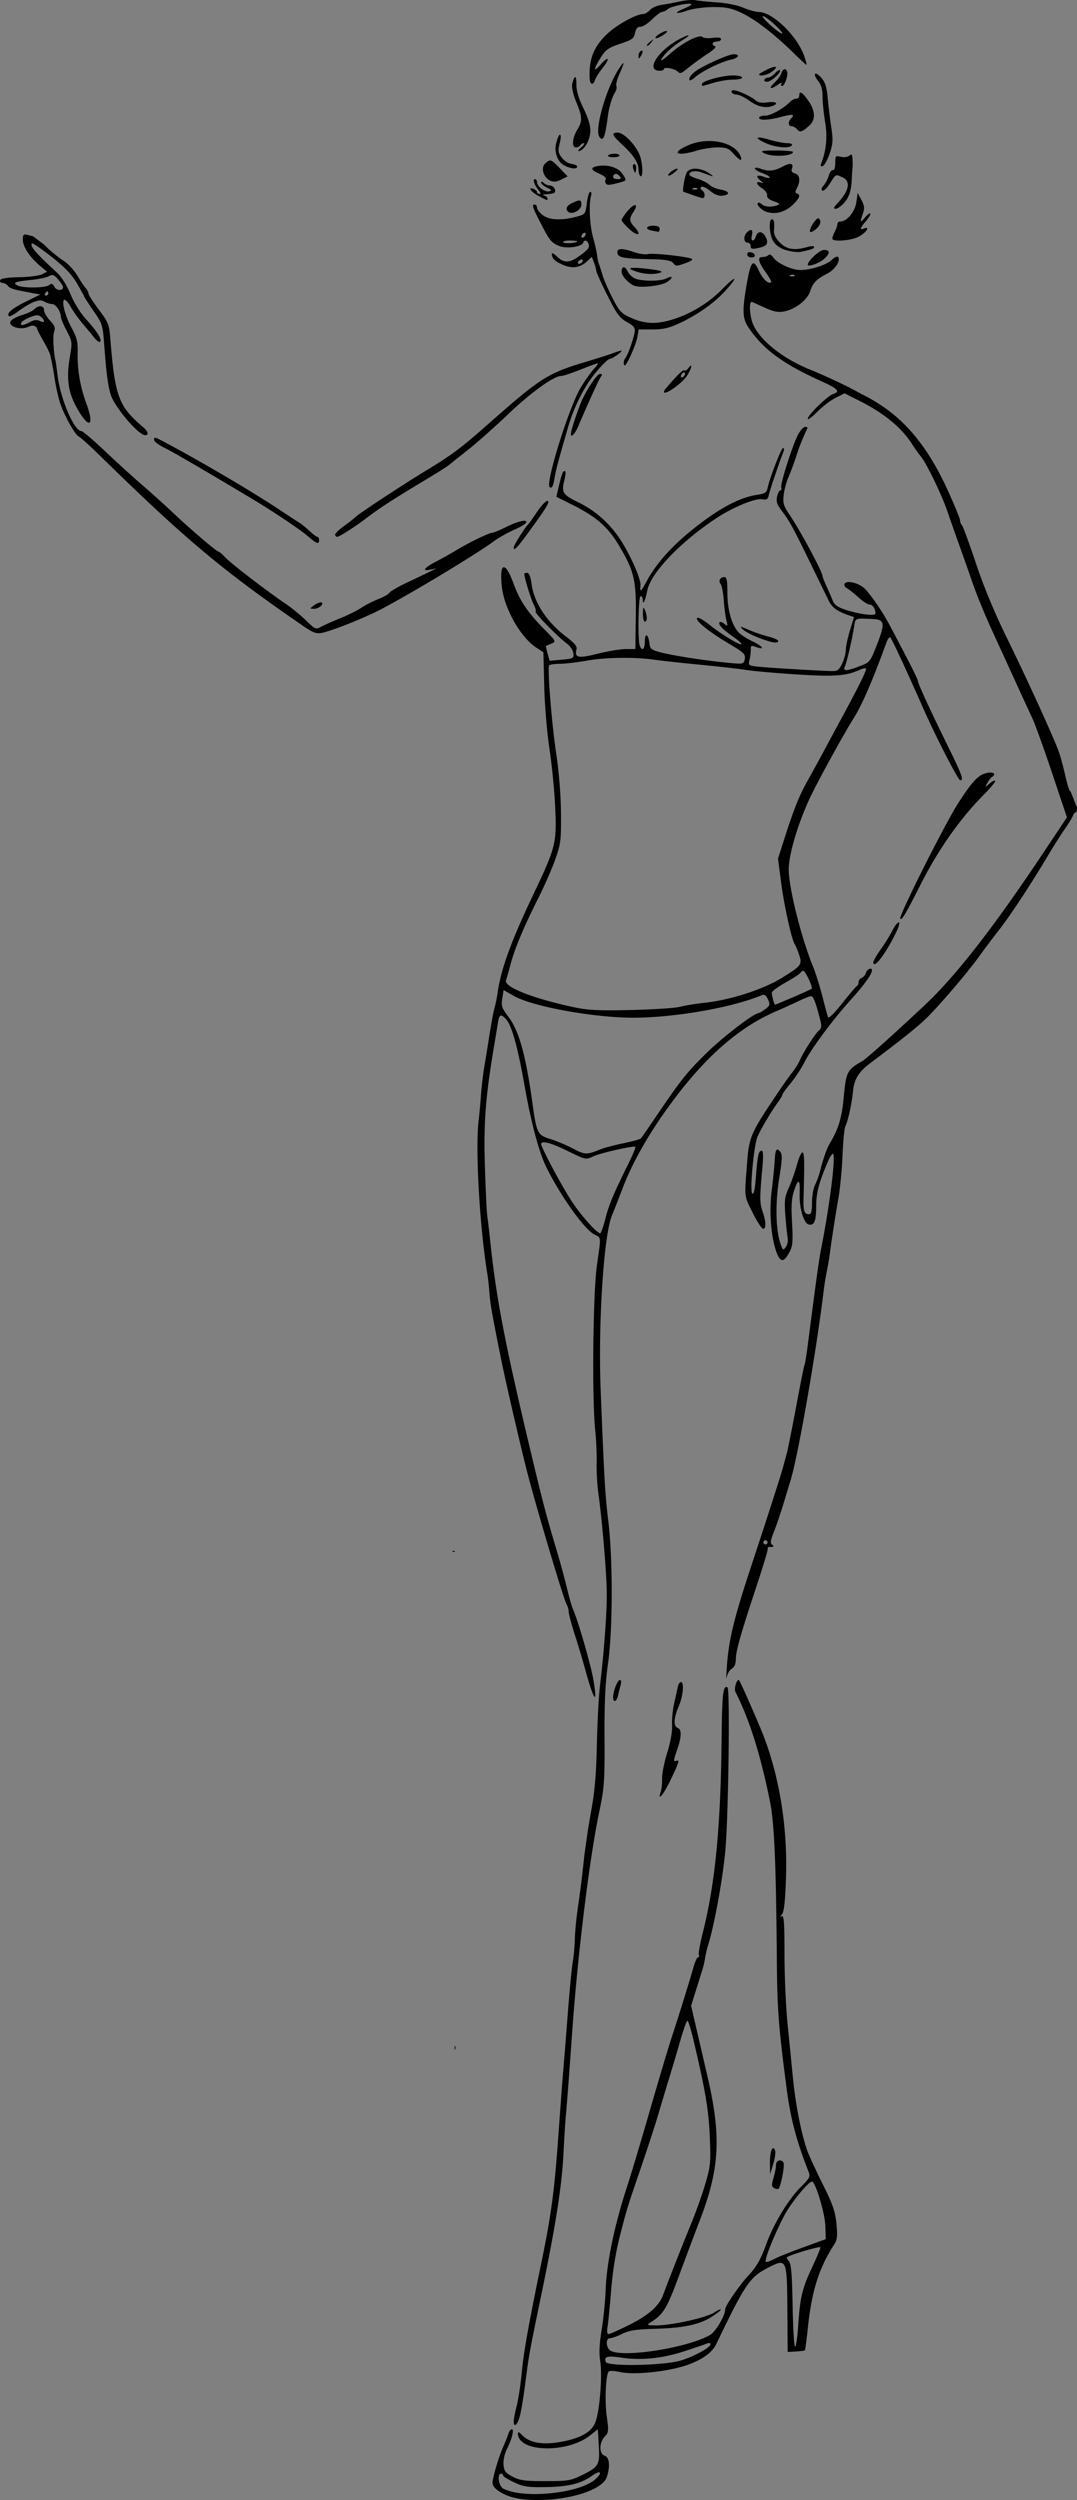 <svg xmlns="http://www.w3.org/2000/svg" width="543.012" height="1259.791" viewBox="0 0 509.073 1181.054"><rect x="0" y="0" width="509.073" height="1181.054" fill="#808080" stroke="none"/><path d="M327.447.001c-1.659-.02-4.073.24-6.135.695-2.75.608-6.66 1.337-8.686 1.62-2.026.282-4.458 1.37-5.404 2.416-.946 1.045-2.44 1.905-3.316 1.91-3.1.019-12.04 4.9-16.489 9-6.67 6.148-9.069 11.993-8.713 21.24.122 3.158 1.681 3.665 2.578.838.334-1.052 1.947-3.597 3.582-5.654 3.812-4.796 2.881-5.905-1.15-1.372-3.474 3.908-3.238 2.011.486-3.888 2.101-3.328 3.564-4.328 8.946-6.12 5.65-1.88 6.504-2.5 7.023-5.097.418-2.088 1.178-2.957 2.584-2.957 1.096 0 3.567-1.575 5.492-3.5 1.925-1.925 4.041-3.5 4.703-3.5.663 0 1.915-.62 2.784-1.377 1.563-1.365 11.08-3.252 11.08-2.197 0 .301-1.645 1.234-3.655 2.074-5.056 2.113-3.761 2.76 1.694.848 2.453-.86 7.84-1.599 11.972-1.639 6.141-.06 8.591.42 13.415 2.629 6.413 2.936 15.784 10.12 24.802 19.014 3.151 3.107 5.91 5.648 6.133 5.648.222 0-.227-1.83-.998-4.066-3.276-9.508-14.97-20.868-21.531-20.915-1.467-.01-4.773-.921-7.348-2.025-2.702-1.158-7.919-2.215-12.334-2.496-4.208-.268-8.775-.724-10.15-1.014-.344-.072-.813-.108-1.365-.115zm33.181 7.631c.694 0 3.152 1.766 5.465 3.924 5.845 5.452 4.34 5.856-1.754.47-2.735-2.417-4.405-4.394-3.71-4.394zm-45.78 7.03c-1.37.08-5.036 2.27-5.036 3.197 0 .488 1.336.097 2.969-.868 1.633-.964 2.756-1.965 2.498-2.224-.085-.085-.234-.117-.43-.106zm10.446 2.042c-.431.008-1.72.515-3.783 1.582-10 5.172-16.366 14.607-10.2 15.117 1.376.114 2.5-.246 2.5-.8 0-1.124 4.925-.24 6.45 1.158 1.352 1.24 1.413 1.216 5.947-2.404 2.257-1.802 6.122-4.58 8.59-6.172 2.468-1.593 3.93-3.08 3.25-3.307-1.971-.657-1.43-2.246.764-2.246 1.1 0 2-.508 2-1.13 0-.74-1.358-.95-3.908-.608-2.15.288-4.32.112-4.823-.39-1.474-1.475-9.537 2.665-15.322 7.866-2.9 2.608-4.793 3.846-4.203 2.752 1.446-2.685 5.388-6.284 9.97-9.101 2.46-1.512 3.323-2.327 2.768-2.317zm-16.482 1.928c-.052-.052-.457.251-1.25.873-.963.755-1.75 1.542-1.75 1.75 0 .823.82.293 2.127-1.373.622-.793.924-1.198.873-1.25zm-5.29 5.285c-.158-.045-.394.02-.71.215-.55.34-.995 1.379-.985 2.309.014 1.457.15 1.484.985.191.949-1.469 1.185-2.58.71-2.715zm43.266 1.715c-2.46 0-13.892 5.092-17.998 8.016-1.638 1.166-2.978 2.806-2.978 3.642 0 1.14.745.893 2.978-.986 3.512-2.955 12.173-7.156 16.772-8.137 3.576-.762 4.433-2.535 1.226-2.535zm-52.203 4.191c-.24.101-.843.876-1.808 2.309-6.003 8.911-11.81 28.706-9.512 32.424 1.287 2.083 2.298 1.032 3.05-3.174.42-2.338.83-4.925.91-5.75.387-3.928 2.03-9.717 3.323-11.705.787-1.213 1.148-2.67.797-3.238-.35-.568.286-3.121 1.414-5.672 1.617-3.655 2.226-5.361 1.826-5.194zm71.639 1.758c-.636.02-1.801.388-3.412 1.166-2.2 1.063-4 2.146-4 2.408 0 1.067 3.7.375 5.777-1.08 2.282-1.598 2.695-2.528 1.635-2.494zm4.639 1.1c-.567.053-1.165.735-1.561 1.982-.355 1.117-1.844 3.142-3.309 4.5-3.018 2.8-1.85 3.328 1.762.797 1.314-.92 2.06-1.145 1.662-.5-.398.645-.292 1.172.237 1.172 1.193 0 3.006-5.052 2.421-6.75-.244-.71-.593-1.098-.972-1.186a.749.749 0 00-.24-.015zm-2.36.388c-.402-.044-1.312.592-2.185 1.557-.999 1.103-2.395 2.006-3.102 2.006-.707 0-1.564.45-1.904 1-.34.55.229 1 1.265 1 1.931 0 6.984-4.583 6.065-5.502a.222.222 0 00-.139-.06zm17.006 1.737c-.63.115-.399 1.391 1.188 3.408 1.491 1.896 2.115 4.116 2.115 7.535 0 2.666.542 8.009 1.205 11.873 1.169 6.815.556 13.484-1.78 19.397-.544 1.378-.365 1.764.665 1.433.775-.249 2.236-2.898 3.246-5.886 1.58-4.678 1.688-6.409.773-12.434-.585-3.85-1.336-10.055-1.67-13.791-.455-5.086-1.194-7.472-2.94-9.5-1.3-1.511-2.312-2.125-2.802-2.035zm-39.016.826c-5.056 0-14.681 2.648-14.681 4.039 0 1.183-.454 1.23 5.408-.549 2.7-.819 6.862-1.49 9.25-1.49s4.342-.45 4.342-1-1.943-1-4.319-1zm-74.623.799c-.37-.039-.876 1.023-1.382 3.201-.358 1.536.363 4.815 1.867 8.5 2.968 7.274 3.028 9.052.453 13.275-2.353 3.859-2.647 8.225-.555 8.225.793 0 1.719-.45 2.059-1 .34-.55 1.091-1 1.67-1 .578 0-.012.93-1.31 2.064-1.3 1.136-1.712 1.895-.92 1.688 2.545-.667 5.145-5.238 5.292-9.3.097-2.68-.953-6.207-3.262-10.952-2.336-4.803-3.385-8.349-3.341-11.297.033-2.227-.2-3.366-.57-3.404zm74.973 6.201c-2.13 0-.935 2.002 1.219 2.041 1.237.022 4.05 1.354 6.25 2.959 3.871 2.824 7.64 3.65 10.918 2.393 3.05-1.17 1.542-2.197-2.442-1.663-2.874.386-4.524.085-5.785-1.056-1.842-1.668-8.377-4.674-10.16-4.674zm31.543 1.103c-.388.008-.574.476-.574 1.397 0 .825-.644 1.5-1.43 1.5-.786 0-2.077.65-2.871 1.443-3.313 3.313-9.171 6.557-11.84 6.557-1.573 0-2.86.45-2.86 1 0 1.365 4.482 1.184 10.5-.424 5.342-1.427 6.583-1.257 4.684.64-1.606 1.607-1.495 3.784.194 3.784.757 0 1.933.671 2.613 1.49 1.336 1.61 2.292 1.31 5.76-1.812 3.049-2.745 2.868-6.983-.5-11.746-1.823-2.578-3.029-3.842-3.676-3.829zm-86.457 18.897c-3.105 0-2.623 1.279 2.133 5.664 5.293 4.88 7.75 8.57 7.75 11.635 0 1.302.337 2.711.75 3.13 1.288 1.31 1.422-4.074.213-8.566-1.338-4.966-7.643-11.863-10.846-11.863zm-27.25 1c-.746 0-2.107 4.2-2.107 6.5 0 3.425 1.604 6.636 3.955 7.91 3.165 1.717 6.285 2.042 6.285.656 0-.513-1.194-1.076-2.653-1.25-1.458-.174-3.544-1.52-4.638-2.992-1.713-2.304-1.847-3.243-.957-6.75.607-2.391.654-4.074.115-4.074zm94.139 1.355c-1.445.005-.53.962 3.093 2.606 4.694 2.13 11.38 2.69 12.4 1.039.358-.578-.595-1-2.259-1-1.583 0-5.254-.706-8.158-1.568-2.493-.74-4.21-1.08-5.076-1.077zm-23.9 1.64c-3.166.033-6.435.646-9.413 1.923-8.675 3.718-5.9 5.566 3.897 2.594 2.7-.82 7.1-1.494 9.775-1.5 4.139-.01 5.259.43 7.5 2.949 2.98 3.349 4.39 3.882 3.408 1.289-1.745-4.608-8.204-7.331-15.168-7.256zm31.935 4.48c-6.823 0-7.644.174-5.75 1.226 3.505 1.948 13.709 1.524 13.709-.57 0-.361-3.582-.656-7.96-.656zm-76.483 1.525c-1.342 0-2.673.376-2.957.834-.283.458.816.834 2.442.834 1.626 0 2.957-.376 2.957-.834 0-.458-1.099-.834-2.442-.834zm112 .424c-.225-.04-.532.14-.963.498-.8.664-2.521.885-4 .514-2.435-.612-2.595-.429-2.595 2.957 0 2.174-.452 3.508-1.137 3.357-.625-.138-1.5 1.036-1.943 2.607-.443 1.572-1.535 3.664-2.428 4.65-1.028 1.136-1.246 2.028-.594 2.43.566.35 2.177-1.18 3.578-3.4 2.888-4.574 2.578-4.425 5.977-2.877 3.973 1.81 3.13 6.306-2.264 12.09-1.974 2.116-2.196 2.75-.967 2.75.88 0 2.747-1.363 4.149-3.03 2.384-2.832 3.295-5.959 3.492-11.97.045-1.375.166-3.175.268-4 .1-.825.112-2.793.025-4.373-.08-1.466-.222-2.138-.598-2.203zM259.85 75.823c-.622.075-1.226.574-2.129 1.391-2.23 2.018-.856 6.691 2.393 8.14 1.588.71 3.027.561 5.197-.53l3.002-1.51-3.711-3.84c-2.626-2.72-3.716-3.774-4.752-3.65zm113.773 1.633c-.766-.06-1.98.335-3.591 1.2-4.102 2.198-6.833 2.454-10.655 1.001-1.494-.568-2.564-.595-2.564-.064 0 .5 1.575 1.48 3.5 2.176 1.925.696 3.5 1.613 3.5 2.039 0 .426-1.188.323-2.639-.229-3.349-1.273-4.298-.4-1.789 1.645 1.658 1.352 1.684 1.495.178 1.021-2.6-.817-2.118.916.783 2.817 1.393.913 2.406 2.378 2.25 3.256-.186 1.044.906 2.003 3.158 2.775 2.763.946 3.092 1.313 1.668 1.86-2.713 1.04-6.078.81-7.392-.505-.651-.65-1.471-.896-1.82-.546-.735.734 1.446 3.136 3.62 3.99 4.588 1.8 9.715.322 13.733-3.963 2.503-2.67 2.814-3.942 1.105-4.512-.858-.286-.858-.914 0-2.517 1.799-3.362 1.405-6.387-.912-6.993-1.291-.337-1.85-1.08-1.498-1.996.595-1.55.35-2.378-.635-2.455zm-73.687.102c-.198-.042-.419.037-.647.265-.288.288-.188 1.375.221 2.416.708 1.802.761 1.805 1.111.065.287-1.424-.093-2.622-.685-2.746zm-15.176.68c-.574.016-1.152.065-1.728.15-4.196.616-4.077 1.86.353 3.71 1.965.822 3.288 1.951 2.941 2.512-.347.562-.358 1.466-.023 2.008h.002c.62 1.004 1.856.923 6.758-.44 3.224-.895 3.223-.892 1.146-4.062-1.625-2.48-5.433-3.992-9.449-3.879zm43.703 1.462c-1.562.033-2.884.508-3.662 1.446-1.02 1.23-2.5 9.448-1.71 9.502.121.008 2.022.662 4.222 1.455 2.2.792 4.3 1.462 4.666 1.486 1.42.093 1.433-2.513.02-3.555-.981-.722-1.125-1.321-.423-1.756.587-.362 2.444.5 4.127 1.916 2.048 1.723 3.979 2.47 5.834 2.256 3.872-.444 3.279-2.203-.976-2.894-1.949-.317-4.286-1.317-5.192-2.223-.906-.906-3.426-2.18-5.601-2.832-2.176-.652-3.955-1.578-3.955-2.058 0-1.536 2.887-2.047 5.736-1.016 1.52.55 3.664 1.32 4.764 1.709 1.1.39.525-.238-1.276-1.397-2.158-1.388-4.565-2.08-6.574-2.039zm-8.527.006c-1.145.08-4.123 2.123-4.123 3.008 0 .556 1.08.203 2.402-.785 1.321-.988 2.258-1.945 2.084-2.127-.075-.078-.2-.107-.363-.096zm-28.916 2.477c.097-.005.198 0 .3.015.493.073 1.032.381 1.5.946 1.029 1.239.88 1.488-.886 1.488-1.167 0-2.121-.424-2.121-.941 0-.948.526-1.473 1.207-1.508zm-38.176 2.45c-1.21 0-.22 2.925 1.775 5.25.964 1.121 1.089 1.75.348 1.75-.635 0-1.154-.402-1.154-.893 0-.492-.675-1.153-1.5-1.47-3.113-1.194-1.343 1.397 2.25 3.294 4.466 2.357 4.25 2.3 4.25 1.142 0-.51-.788-1.133-1.75-1.384-.963-.252-.364-.509 1.332-.573 1.696-.064 3.353-.386 3.681-.715 1.064-1.063-.43-3.402-2.171-3.402-.932 0-2.233-.54-2.893-1.2-.727-.727-1.2-.79-1.2-.16 0 .572 1.238 1.638 2.75 2.37 2.297 1.11 2.45 1.4.927 1.748-2.048.469-5.676-2.351-5.676-4.412 0-.74-.436-1.346-.969-1.346zm75.885 4.122c.347.014.646.107.812.274.333.332-.258.568-1.312.525-1.165-.048-1.401-.286-.604-.605a2.743 2.743 0 011.104-.194zm-49.735 1.877c-.523 0-1.25 2.389-1.615 5.307-.66 5.278-.685 5.311-5.129 6.5-6.889 1.842-12.758 1.515-15.802-.88-1.45-1.14-2.635-2.714-2.635-3.5 0-.784-.45-1.427-1-1.427-1.553 0-1.25.994 2.595 8.5 4.408 8.601 5.12 9.483 8.97 11.092 3.327 1.391 10.604.395 11.25-1.54.518-1.554 1.883-1.278 2.573.522.66 1.718-.251 2.842-5.043 6.21-4.082 2.869-6.852 2.802-9.892-.239-1.35-1.35-2.446-1.912-2.438-1.25.028 2.179 1.5 3.606 5.41 5.24 4.432 1.852 8.03 1.293 11.294-1.754l2.218-2.072 1.032 2.711c.566 1.49 1.042 3.243 1.058 3.895.016.651 2.378 5.866 5.25 11.585 4.44 8.842 5.822 10.731 9.223 12.602 3.184 1.752 3.935 2.69 3.687 4.6-.39 3-3.237 11.079-4.353 12.35-.46.522-.834 1.534-.834 2.25 0 .714.216 1.298.482 1.298.969 0 5.263-9.601 5.926-13.25l.682-3.75h6.476c5.046 0 7.853-.64 12.705-2.898 8.895-4.139 16.822-9.792 22.229-15.852 5.987-6.71 4.49-6.848-2.04-.187-6.044 6.167-13.888 11.065-22.179 13.85-8.12 2.725-13.955 2.649-20.555-.27-4.826-2.135-5.666-3.008-8.906-9.25-1.968-3.791-4.117-8.693-4.775-10.893-.659-2.2-1.462-4.675-1.785-5.5-.324-.825-.698-2.625-.833-4-.134-1.375-1-5.2-1.923-8.5-1.6-5.716-2.075-16-.912-19.75.298-.962.113-1.75-.41-1.75zm126.4.5l-.63 4.414c-.643 4.506-4.428 9.086-7.508 9.086-.794 0-1.45.563-1.45 1.25-.002.688-.635 2.456-1.403 3.93-.77 1.473-1.142 2.936-.829 3.25 1.225 1.224 8.913.478 12.178-1.182 3.538-1.798 5.826-5.138 2.697-3.937-2.28.874-2.048-.032.905-3.541 1.397-1.661 2.31-3.254 2.025-3.537-.284-.284-1.412.561-2.508 1.876-2.292 2.754-2.48 2.398-.99-1.876.863-2.476.727-3.707-.709-6.399zm-131.362 3.611c-.618-.102-1.69.293-3.512 1.14-2.626 1.219-3.386 2.739-2.041 4.083 1.756 1.756 6.334-.679 6.334-3.369 0-1.15-.164-1.75-.781-1.854zm26.222 2.172c-.604-.104-1.933.764-3.539 2.68-1.596 1.904-2.902 3.869-2.902 4.365 0 .497 1.68 2.444 3.736 4.326 3.963 3.63 5.943 2.763 2.371-1.039-2.536-2.699-2.616-3.91-.472-7.181 1.29-1.97 1.41-3.046.806-3.15zm86.422 6.21c-1.022.114-3.863 4.377-3.863 5.958 0 1.023 1.332.558 3.17-1.105 1.997-1.808 2.376-3.89.873-4.819a.276.276 0 00-.18-.035zm-21.863.507c-1.507 0-1.2 6.712.453 9.908 1.451 2.807 4.83 4.697 9.547 5.34 1.375.188 2.95.247 3.5.131 5.358-1.13 6.5-1.54 6.5-2.328 0-.544-1.307-.536-3.244.02-6.054 1.736-9.686 1.153-12.909-2.069-2.05-2.05-2.942-3.868-2.818-5.75.275-4.175.065-5.252-1.03-5.252zm-56 3c-3.498 0-4.041 1.661-.75 2.295 1.237.238 2.587.493 3 .568.412.075.75-.538.75-1.363 0-1-1-1.5-3-1.5zm45.996 2.045c-.445.042-1.06.42-1.797 1.156-1.689 1.69-1.494 4.8.3 4.8.826 0 1.5.73 1.5 1.624 0 1.297.65 1.496 3.22.983 4.458-.892 5.358-2.044 3.974-5.08-1.38-3.029-3.813-3.302-4.693-.528-.924 2.91-2.654 2.457-1.912-.5.418-1.669.15-2.526-.592-2.455zm-78.361 1.293c.222.046.365.236.365.545 0 .55-.45 1.277-1 1.617-.55.34-1 .17-1-.38s.45-1.28 1-1.62c.137-.085.269-.137.388-.16a.624.624 0 01.247-.002zm-264.461.828c-1.032-.053-1.176.568-1.176 2.531 0 3.265 3.307 8.244 8.174 12.307l3.238 2.705-2.275 1.219c-1.252.67-6.147 1.299-10.875 1.396-5.857.121-8.73.575-9.014 1.426-.229.688.241 1.25 1.045 1.25.803 0 1.98.628 2.615 1.393 1.1 1.326 2.626 1.778 11.463 3.398l3.871.71-7.105 3.5c-6.455 3.178-9.024 5.446-7.688 6.782.273.273 1.971-.59 3.773-1.92 6.563-4.837 10.608-6.45 12.776-5.095 1.086.678 2.809 1.232 3.828 1.232 1.743 0 4.174 3.658 4.174 6.281 0 .653 1.218 3.517 2.709 6.364 2.662 5.084 2.689 5.31 1.453 12.664-1.718 10.222-.722 16.747 3.726 24.424 5.543 9.563 8.038 8.01 4.163-2.592-2.924-7.999-4.312-15.84-4.155-23.487.122-5.899-.283-7.644-2.9-12.476-3.226-5.956-4.992-13.178-3.223-13.178.567 0 1.863 1.534 2.88 3.406 1.016 1.873 3.496 5.36 5.513 7.75 2.017 2.39 4.566 5.47 5.664 6.844 1.098 1.375 2.297 2.201 2.664 1.836 1.024-1.02-1.32-4.81-6.5-10.506-2.812-3.092-5.825-7.915-7.494-12-1.71-4.183-4.189-8.12-6.397-10.162-10.391-9.609-12.967-12.636-11.773-13.83.27-.27 4.39 2.563 9.156 6.297 6.338 4.965 9.583 8.357 12.088 12.63 1.883 3.214 3.426 6.022 3.426 6.241 0 .22 1.962 3.233 4.361 6.697 4.134 5.968 4.398 6.769 5.022 15.297 1.204 16.456 2.2 22.967 4.054 26.5 3.65 6.956 12.63 16.908 15.313 16.97 1.895.045 1.497-1.76-.819-3.72-11.61-9.827-13.376-14.486-15.517-40.95-.634-7.835-.88-8.485-5.54-14.673-2.68-3.561-4.874-6.992-4.874-7.623 0-.63-.563-1.734-1.25-2.453-.688-.72-2.466-3.369-3.95-5.885-1.483-2.516-4.408-5.685-6.5-7.043-2.09-1.358-5.488-4.055-7.55-5.994a26.64 26.64 0 01-1.61-1.635l-5.197-3.898-.1-.096-2.314-.58c-.568-.143-1.01-.236-1.353-.254zm257.267 2.834c1.958 0 3.559.174 3.559.387 0 .821-6.117 1.235-6.604.447-.283-.458 1.088-.834 3.045-.834zm24.565 4.068c-1.334-.016-2.006.425-2.006 1.325 0 2.673 2.31 3.164 16.21 3.437 6.216.122 9.08.59 10 1.633 1.591 1.803 1.452 1.799 6.165.158 2.13-.742 3.456-1.607 2.947-1.922-1.705-1.053-18.369-2.903-20.756-2.304-1.296.325-4.26-.082-6.588-.903-2.645-.933-4.639-1.407-5.972-1.424zm95.638.385c-2.06.04-7.644 5.127-7.644 6.961 0 1.23 5.543-.715 7.75-2.719 2.904-2.637 2.862-4.3-.106-4.242zm-35.285 1.041c-.352.03-.645.158-.8.41-.278.45-.218 1.106.134 1.457.953.953 3.307.773 3.307-.253 0-.92-1.585-1.705-2.64-1.614zm9.621 1.139c-.164-.018-.302.02-.404.123-.41.409-1.156.8-1.66.87-.504.068-1.366.18-1.916.25-1.797.224-1.058 2.746 2.072 7.067 1.69 2.334 2.881 4.438 2.645 4.674-1.211 1.211-4.005-1.357-5.827-5.355-2.778-6.098-3.907-4.645-5.976 7.69-1.946 11.595-1.725 15.057 1.234 19.38 7.105 10.38 16.195 16.988 35.102 25.518 6.993 3.155 8.175 4.564 4.746 5.652-2.591.822-11.996 9.972-11.996 11.67 0 .716 1.979-.716 4.398-3.182 2.42-2.465 6.335-5.455 8.701-6.646l4.301-2.166 6.676 3.361c12.196 6.142 20.338 12.862 25.5 21.047 1.01 1.603 2.817 4.125 4.016 5.606 2.683 3.314 9.8 18.079 12.377 25.681 1.049 3.096 3.525 10.127 5.501 15.627 1.977 5.5 4.983 14.035 6.68 18.965 1.698 4.93 5.779 14.83 9.07 22 3.292 7.17 8.35 18.21 11.239 24.535 2.889 6.325 6.314 13.75 7.613 16.5 1.299 2.75 5.527 14.45 9.395 26l7.033 21-11.67 17.5c-23.133 34.692-41.063 57.673-55.627 71.295-15.679 14.665-27.636 25.365-29.527 26.424-6.968 3.9-7.581 5.08-8.649 16.664-.945 10.249-2.439 15.169-6.869 22.617-1.174 1.973-3.103 7.55-4.275 12.356-.518 2.12-1.603 5.136-2.413 6.7-.809 1.566-1.47 5.343-1.47 8.395 0 4.166-.36 5.55-1.442 5.55-2.178 0-2.72-1.539-2.564-7.274.49-18.064.41-21.737-.469-21.97-.536-.14-1.71 2.443-2.607 5.743-.898 3.3-2.644 8.25-3.88 11-1.949 4.342-2.164 6.053-1.638 13 .333 4.4.824 9.16 1.09 10.576.266 1.417-.116 3.397-.852 4.403-1.238 1.694-1.424 1.58-2.539-1.575-2.255-6.381-2.506-19.05-.611-30.832 1.448-8.999 1.541-11.332.502-12.584-1.766-2.128-2.336-1.196-2.627 4.29-.138 2.597-.79 9.033-1.447 14.302-1.291 10.334-.157 23.014 2.66 29.758 1.669 3.994 3.288 3.742 5.746-.896 1.559-2.942 1.74-4.973 1.244-13.997-.454-8.274-.23-11.581 1.04-15.304 1.981-5.818 2.82-5.285 2.558 1.625-.253 6.67 1.956 14.118 4.324 14.584 2.633.518 3.478-1.625 3.496-8.85.015-6.168 1.395-11.323 5.682-21.223.886-2.047 1.912-3.538 2.277-3.312 1.365.843-1.47 23.679-5.467 44.035-1.212 6.175-2.193 13.192-6.558 46.934-.565 4.363-1.206 8.221-1.424 8.574-.218.353-1.986 9.157-3.93 19.566-1.943 10.41-3.964 20.501-4.492 22.426-.528 1.925-1.383 5.075-1.9 7-.902 3.356-7.486 23.784-14.827 46-8.559 25.904-10.78 35.226-11.675 49h-.002c-.233 3.575-.222 5.25.021 3.719.243-1.53 1.311-3.328 2.375-3.992 1.306-.816 1.936-2.33 1.936-4.66 0-3.717 2.389-12.082 10.1-35.358 2.694-8.135 4.9-15.447 4.9-16.25 0-.802.337-1.405.75-1.34 1.863.294 2.634-.222 1.45-.972-1.034-.657-.863-1.924.84-6.235 1.177-2.976 3.227-9.012 4.557-13.412 1.33-4.4 2.83-9.35 3.336-11 3.52-11.487 12.274-61.647 15.532-89 .327-2.75 1.013-7.025 1.525-9.5.512-2.475 1.134-6.075 1.383-8 .84-6.51 2.625-18.05 4.115-26.596.816-4.676 1.692-13.87 1.95-20.431.256-6.56.879-12.725 1.382-13.7 1.214-2.35 3.014-10.637 3.57-16.435.542-5.644 2.682-9.11 8.162-13.229 16.84-12.653 23.613-18.148 28.079-22.783 7.279-7.555 18.385-20.695 23.503-27.808a429.235 429.235 0 019.02-11.99c5.404-6.876 15.172-21.656 22.82-34.528 2.942-4.95 6.78-11.025 8.53-13.5 1.749-2.475 3.461-5.287 3.806-6.25.345-.962 1.086-1.75 1.647-1.75.11 0 .21-.82.304-2.142l-3.195-7.987c-.014.172-.028.512-.043.496-.445-.476-1.513-4.017-2.373-7.867-.86-3.85-2.203-8.8-2.986-11-2.36-6.63-15.245-34.85-24.655-54-5.73-11.663-10.843-23.985-14.521-35-3.122-9.35-6.086-17.427-6.584-17.95-.498-.522-.904-1.557-.904-2.3 0-.743-2.482-6.841-5.514-13.55-10.215-22.606-21.984-36.22-38.986-45.104-2.75-1.437-5.675-2.986-6.5-3.442-3.401-1.876-14.805-7.158-19-8.798-14.22-5.562-25.987-15.203-28.377-23.252-1.207-4.065-1.277-9.104-.127-9.104.144 0 2.817 1.17 5.941 2.6 4.39 2.01 6.509 2.445 9.328 1.916 5.292-.993 10.987-5.381 12.348-9.516 1.326-4.027 2.997-5.761 8.045-8.344 3.635-1.86 6.39-5.958 5.248-7.806-.36-.582-1.638-.042-3.055 1.289-2.573 2.417-9.823 4.758-14.851 4.795-3.903.029-10.835-3.145-12.707-5.819-.608-.867-1.322-1.428-1.813-1.482zm-88.863 2.367c.55 0 .723.45.383 1-.34.55-1.07 1-1.62 1s-.72-.45-.38-1c.34-.55 1.067-1 1.617-1zm19.842 3.64c-.557.066-.96.824-.96 2.245 0 1.81 3.322 5.388 6 6.463 2.89 1.159 12.737.056 15.466-1.733 3.052-2 2.799-3.361-.315-1.695-2.52 1.349-11.16 1.407-14.598.1-1.417-.54-3.087-2.098-3.71-3.467-.615-1.35-1.327-1.978-1.883-1.912zm4.455.262c-2.186.083-1.67.727 1.836 1.852 3.892 1.248 8.525 1.39 11.203.342 1.328-.52-.672-1.07-6.25-1.719-3.193-.372-5.478-.524-6.79-.475zm75.502 3.221c.347.014.646.107.812.274.333.332-.258.568-1.312.525-1.165-.048-1.401-.286-.604-.605a2.743 2.743 0 011.104-.194zm-349.979.207c.8.041 1.524.669 2.748 2.092 1.273 1.48 2.315 3.067 2.315 3.527 0 1.907-3.028 1.869-4.055-.05-.857-1.601-1.38-1.781-2.488-.862-1.737 1.442-12.615 1.536-15.117.131-2.333-1.31-1.1-1.767 7.015-2.605 3.22-.333 6.791-1.105 7.936-1.717.66-.354 1.166-.54 1.646-.516zm-2.379 7.67c.243 0 .442.45.442 1s-.476 1-1.059 1c-.582 0-.781-.45-.441-1s.816-1 1.058-1zm-3.44 7.055c-.834.047-1.831.514-2.737 1.42-.81.81-3.365 2.03-5.678 2.71-2.313.681-4.726 1.92-5.361 2.757-1.811 2.382 4.036 4.557 7.923 2.947 2.31-.957 3.12-.916 4.19.213.13.136.266.52.406 1.037 1.904 4.165 5.398 9.194 6.172 12.361.535 2.2 1.413 6.925 1.95 10.5.536 3.575 1.65 8.681 2.476 11.346 1.774 5.729 7.244 15.605 9.021 16.287.687.264 5.247 4.393 10.133 9.176 40.587 39.727 58.289 54.525 96.684 80.834 3.825 2.621 5.448 3.17 8 2.707 4.46-.81 19.914-6.944 27.7-10.996 13.993-7.282 45.263-26.11 53.5-32.213 2.2-1.63 6.588-4.103 9.75-5.496 3.163-1.394 5.75-3.017 5.75-3.608 0-1.444-4.31-.344-10.216 2.608-2.594 1.296-5.17 2.355-5.723 2.355-1.51 0-10.898 4.5-16.56 7.936-2.75 1.668-7.363 4.26-10.25 5.757-5.711 2.964-6.86 4.69-2.5 3.758l2.75-.588-3 1.493c-1.65.82-6.482 3.128-10.737 5.13-4.254 2.002-8.079 4.207-8.5 4.899-.42.692-2.788 2.045-5.263 3.006-2.475.96-6.075 2.803-8 4.095-1.925 1.293-6.425 3.526-10 4.963-3.575 1.438-7.66 3.254-9.078 4.037-2.464 1.36-2.775 1.232-7-2.931-2.432-2.396-6.971-6.089-10.086-8.205-9.103-6.185-25.107-18.48-28.03-21.533-1.481-1.549-2.958-2.817-3.28-2.817-.876 0-13.053-10.371-21.026-17.908-3.85-3.64-10.6-9.72-15-13.514-4.4-3.793-12.435-11.101-17.854-16.238-5.419-5.137-10.373-9.34-11.01-9.34-3.372 0-9.812-14.975-11.205-26.055-.445-3.544-.87-6.67-.943-6.945-.98-3.66-1.436-12.03-.754-13.848.713-1.898.345-2.925-1.926-5.355-1.544-1.654-2.808-3.86-2.808-4.902 0-1.271-.806-1.902-1.88-1.84zm-1.542 4.267c.782-.037 1.342.197 1.935.69 2.146 1.78 1.843 3.249-.421 2.037-1.39-.744-2.684-.619-4.75.459-3.406 1.776-4.638 1.885-4.131.365.207-.62 2.05-1.797 4.095-2.613 1.485-.592 2.49-.9 3.272-.938zm276.238 16.702c-.376-.013-1.951.467-3.5 1.068-1.548.6-7.259 2.422-12.69 4.047-18.79 5.622-21.691 7.475-47.765 30.515-11.338 10.02-16.751 14.067-27.36 20.452-10.395 6.256-32.508 20.76-34.142 22.394-.783.783-3.42 2.858-5.86 4.61-2.439 1.751-4.197 3.567-3.907 4.037.29.469.7.853.912.853 1.042 0 8.658-4.87 13.998-8.95 6.204-4.74 12.557-8.848 28-18.108 4.95-2.969 9.675-5.936 10.5-6.594.825-.659 5.085-4.045 9.469-7.524 4.383-3.478 12.933-11.067 19-16.865 10.531-10.065 21.468-17.959 24.884-17.959.877 0 4.993-1.35 9.147-3 4.153-1.65 7.849-3 8.213-3 .363 0-.482 1.238-1.88 2.75-1.396 1.513-4.172 5.45-6.167 8.75-5.551 9.183-16.895 45.622-14.637 47.018 1.115.689 1.576-.272 2.408-5.018.642-3.66 1.768-7.845 6.32-23.5 2.784-9.573 7.733-19.293 13.11-25.75 2.863-3.437 5.75-6.26 6.418-6.271 1.274-.024 6.716-3.917 5.53-3.955zm33.014 7.103c-.176-.058-.571.268-1.21 1.107-.724.954-1.6 1.451-1.948 1.104-.532-.532-3.225 2.08-8.633 8.371-.571.664-1.037 1.452-1.037 1.75 0 2.098 8.795-4.076 11.031-7.744 1.508-2.474 2.185-4.46 1.797-4.588zm-3.193 3.211c.222.046.365.236.365.545 0 .55-.45 1.277-1 1.617-.55.34-1 .17-1-.38s.45-1.28 1-1.62c.137-.085.269-.137.388-.16a.624.624 0 01.247-.002zm-39.764.664c-1.334.002-4.945 5.126-8.29 11.758-1.557 3.09-5.542 14.885-5.57 16.49-.037 2.174 1.909.223 3.49-3.5 4.68-11.014 9.883-22.37 10.766-23.5.679-.868.557-1.249-.396-1.248zm96.96 25.006c-.733.003-2.173 1.466-3.2 3.25-2.495 4.332-8.77 23.913-8.17 25.492.261.688.075 1.25-.414 1.25-.49 0-1.182 1.339-1.541 2.973-.51 2.323-.061 3.745 2.062 6.53 3.765 4.935 5.401 7.908 13.483 24.497 3.884 7.975 7.824 16.063 8.755 17.97 1.654 3.39 3.96 5.111 9.368 6.993l2.673.932-1.916 6.302c-1.054 3.467-1.941 7.653-1.972 9.303-.03 1.65-.83 4.575-1.778 6.5-1.499 3.046-2.175 3.486-5.203 3.39-7.51-.236-28.763-1.501-33.83-2.015-5.205-.527-5.331-.616-4.693-3.209.36-1.466.636-3.664.613-4.885-.036-1.93.27-2.102 2.342-1.314 4.667 1.774 3.462-.3-1.514-2.606-2.785-1.29-5.908-3.362-6.94-4.603-3.087-3.717-4.956-10.668-4.956-18.436 0-5.708-.318-7.322-1.442-7.322-1.977 0-2.944 1.832-1.738 3.295.547.663 1.21 4.13 1.475 7.705.264 3.575.828 7.85 1.254 9.5.704 2.734.623 2.878-.913 1.61-.926-.767-1.964-1.116-2.304-.776-.907.907 1.463 3.43 6.43 6.848 2.407 1.656 4.143 3.247 3.857 3.533-.677.677-9.934-4.986-15.385-9.41-2.345-1.904-4.752-3.299-5.35-3.1-1.903.635 4.941 6.365 14.02 11.738 7.904 4.679 8.74 5.458 8.309 7.72-.475 2.483-.568 2.507-7.598 1.845-10.675-1.005-25.56-3.278-31.682-4.838-4.863-1.239-5.469-1.689-5.761-4.277-.511-4.52-2.172-5.355-2.172-1.092 0 3.79-1.307 4.948-2.393 2.119-1.04-2.711-.693-23.42.393-23.42.55 0 1 .751 1 1.668 0 2.96 1.216.553 2.094-4.143 1.546-8.28 15.301-22.782 32.406-34.17 7.925-5.276 18.685-9.743 21.96-9.117 2.136.409 2.668.05 3.153-2.123.533-2.388 5.203-16.183 6.893-20.365.389-.962.314-1.75-.166-1.75-.87 0-6.378 14.238-7.348 18.99-.423 2.071-1.262 2.6-5 3.153-8.89 1.314-19.603 7.3-32.83 18.341-8.673 7.24-15.322 14.992-19.389 22.604-2.666 4.99-3.188 5.317-2.846 1.781.294-3.033-5.228-15.324-10.056-22.385-5.09-7.444-11.64-13.104-19.61-16.949-6.9-3.328-7.741-4.605-6.435-9.752 1.03-4.059.857-5.8-.447-4.496-.342.342-1.204 3.13-1.916 6.197l-1.297 5.575 7.166 3.578c11.42 5.702 16.916 10.372 21.94 18.646 7.654 12.61 8.688 16.83 8.44 34.465l-.212 15.25-4.5-.01c-2.475-.004-8.466.991-13.313 2.211-9.301 2.342-11.062 1.952-9.974-2.209.333-1.276-1.137-2.998-5.131-6.013-8.971-6.774-14.989-16.018-16.156-24.819-.447-3.369-1.16-5.158-2.055-5.158-.754 0-1.371.203-1.371.451 0 1.691 3.11 11.864 4.375 14.31.85 1.643 1.292 3.24.982 3.55-.6.6 10.412 11.843 14.877 15.19 1.468 1.1 2.803 3.124 2.967 4.5.282 2.362-.018 2.527-5.47 3.013l-5.768.513-.955-3.457c-.525-1.901-.853-3.506-.73-3.566.122-.06 1.274-.549 2.562-1.086 2.29-.955 2.212-1.107-3.565-6.947-7.555-7.639-11.436-13.406-14.267-21.203-3.991-10.99-6.839-10.472-5.637 1.023 1.095 10.48 8.81 24.168 16.396 29.09l3.27 2.12.396 16c.226 9.086 1.315 22.048 2.518 30 1.165 7.7 2.38 20.3 2.703 28 .682 16.283.15 18.348-10.506 40.708-10.272 21.556-15.184 35.028-16.695 45.791-.348 2.475-1.027 5.85-1.51 7.5-.482 1.65-1.578 7.5-2.433 13-.856 5.5-1.977 12.414-2.49 15.361-.514 2.948-1.189 8.798-1.499 13-.31 4.203-.793 9.456-1.072 11.674-1.661 13.191.435 50.428 4.084 72.572.327 1.985.774 6.035.994 9 .39 5.27 1.129 9.473 5.422 30.893 2.055 10.253 8.564 38.51 12.094 52.5 3.969 15.733 17.51 61.315 18.935 63.738.562.955 1.022 2.564 1.022 3.577 0 1.012 1.291 5.856 2.87 10.763 1.58 4.908 3.858 12.522 5.061 16.922 4.067 14.873 5.922 16.875 3.643 3.932-1.26-7.16-7.31-27.917-9.596-32.932-.501-1.1-1.777-5.6-2.836-10-1.058-4.4-3.138-12.05-4.62-17-5.236-17.479-6.753-23.273-13.227-50.5-11.541-48.532-15.6-69.757-18.354-96-.548-5.225-1.203-10.85-1.455-12.5-.252-1.65-.744-12-1.094-23-.649-20.452.276-32.856 4.176-56 .834-4.95 1.743-10.462 2.02-12.25.577-3.737 1.402-4.023 3.836-1.334 2.66 2.94 5.451 12.96 8.66 31.084 3.244 18.327 6.939 32.04 10.592 39.309 6.876 13.684 17.765 28.835 22.472 31.27 3.3 1.705 3.193.424 1.203 14.421-1.879 13.221-2.404 62.879-.824 78 .489 4.675.793 11.65.678 15.5-.115 3.85.26 10.375.832 14.5 1.864 13.431 3.939 38.293 3.963 47.5.024 9.341-1.32 27.45-3.19 43-.595 4.95-1.269 17.55-1.496 28-.31 14.27-1.004 22.236-2.79 32-1.31 7.15-2.894 17.95-3.522 24-.628 6.05-1.763 15.05-2.522 20-.759 4.95-1.459 11.925-1.554 15.5-.096 3.575-.548 8.59-1.004 11.145-.457 2.554-1.534 13.804-2.393 25-.859 11.196-1.787 22.83-2.062 25.855-.276 3.025-1.392 17.875-2.48 33-1.778 24.669-3.356 36.332-7.847 58-5.92 28.572-8.382 42.265-9.257 51.5-.574 6.05-1.682 13.458-2.463 16.461-.782 3.003-1.42 6.266-1.42 7.25 0 3.097 1.637 1.946 2.79-1.96.61-2.063 1.828-9.316 2.708-16.12 1.783-13.794 1.67-13.182 7.896-43.326 6.506-31.5 9.32-49.52 10.121-64.805.39-7.425.835-14.85.99-16.5.642-6.786 1.592-19.22 3.092-40.5 2.626-37.229 8.198-82.634 12.856-104.77 2.365-11.241 2.571-14.173 2.48-35-.073-16.638.362-25.946 1.621-34.73 2.291-15.98 2.376-49.09.172-67.5-1.557-13.017-1.94-19.576-3.617-62-1.247-31.54 1.47-73.3 5.367-82.5.7-1.65 2.99-7.5 5.09-13 3.918-10.259 10.324-22.026 18.24-33.5 17.724-25.688 35.098-41.67 54.194-49.857a319.581 319.581 0 0010.5-4.766c2.75-1.324 5.49-2.402 6.09-2.393 1.048.016 2.324 3.352 4.295 11.221.729 2.914.606 3.973-.58 4.957-1.787 1.482-7.31 10.107-9.141 14.274-.71 1.614-2.433 4.314-3.83 6-1.397 1.686-6.245 8.704-10.772 15.597-8.236 12.54-9.326 15.28-10.138 25.467-1.435 17.977-1.573 16.56 2.382 24.514 2.031 4.085 4.256 7.59 4.944 7.79 1.64.478 1.589-3.242-.112-8.126-1.38-3.963-1.395-6.53-.113-20.428.526-5.695.429-8.25-.314-8.25-1.483 0-1.947 2.104-2.73 12.354-.458 5.982-1.007 8.523-1.692 7.837-1.286-1.286.695-22.787 2.474-26.85 1.667-3.804 6.584-12.114 9.43-15.935 1.268-1.702 2.307-3.44 2.307-3.861 0-.422 1.74-2.853 3.867-5.404 2.127-2.552 5.013-6.911 6.414-9.688 3.363-6.666 13.27-20.02 22.219-29.953 8.038-8.92 11.535-14.5 9.092-14.5-.803 0-1.73.859-2.063 1.908-.333 1.05-1.264 2.16-2.068 2.469-.804.309-1.461 1.213-1.461 2.01 0 .796-.339 1.598-.752 1.781-.413.183-3.558 3.872-6.988 8.197-3.842 4.844-6.421 7.34-6.717 6.5-.264-.75-1.45-5.176-2.635-9.834-1.186-4.658-3.17-10.958-4.41-14-5.622-13.798-11.498-37.278-11.498-45.945 0-6.835 4.055-20.707 9.629-32.937 3.284-7.207 16.082-30.588 20.984-38.336 4.047-6.397 8.956-17.725 15.623-36.05.548-1.505 1.33-2.53 1.736-2.279.647.4 7.456 15.031 15.83 34.016 5.539 12.555 16.314 33.5 17.235 33.5 1.82 0 .943-2.425-5.953-16.441-8.551-17.38-14.084-29.435-14.084-30.686 0-.787-5.032-10.662-13.946-27.373-2.807-5.264-8.88-13.987-11.255-16.17-2.839-2.608-8.31-3.929-9.344-2.256-.425.688.014 1.611 1.04 2.186.978.547 3.459 2.512 5.513 4.367 2.053 1.856 4.418 3.373 5.255 3.373 1.456 0 2.737 1.975 2.737 4.219 0 1.338-7.726.35-14.319-1.83-3.497-1.157-5.106-2.32-5.865-4.24-.575-1.456-1.894-4.498-2.931-6.758-1.038-2.26-1.885-4.42-1.885-4.801 0-1.95-10.327-21.183-15.489-28.848-3.02-4.485-3.36-5.63-2.873-9.664.305-2.517 1.356-6.378 2.336-8.578.98-2.2 2.574-6.475 3.541-9.5 1.466-4.584 3.101-8.68 5.291-13.25.198-.412-.24-.745-.974-.742zM73.23 206.81c-.42.02-.405.427-.39 1.072.014.688 2.152 2.303 4.75 3.588 4.194 2.076 18.467 10.38 41.222 23.984 10.589 6.331 22.887 14.574 27 18.098 3.968 3.4 5 3.726 5 1.58 0-.825-.344-1.5-.762-1.5-.418 0-2.088-1.237-3.713-2.75-1.624-1.512-3.68-3.2-4.568-3.75-.89-.55-5.706-3.7-10.703-7-11.879-7.843-33.61-20.665-50.082-29.549-5.143-2.773-7.053-3.808-7.754-3.773zm185.43 29.824c-.742.001-2.923 2.364-4.848 5.25-1.925 2.886-3.755 5.473-4.067 5.748-1.434 1.267-6.933 9.984-6.933 10.99 0 1.949 1.624.257 7.449-7.752 8.424-11.582 9.991-14.238 8.398-14.236zm-106.981 47.951c-.765-.007-2.078.497-3.426 1.516-1.903 1.44-1.9 1.469.186 1.5 1.17.017 2.688-.644 3.373-1.469.85-1.024.632-1.54-.133-1.547zm152.55 2.604c-.226-.026-.312.813-.347 2.693-.039 2.063.38 3.75.93 3.75 1.194 0 1.194-2.721 0-5.5-.259-.602-.446-.928-.582-.943zm103.415 5.062c1.215.008 2.857.102 5.1.203 5.421.247 5.692 2.062 1.792 12.047-3.211 8.223-3.331 8.374-8.242 10.239-6.326 2.402-7.93 2.434-6.943.142.945-2.195 3.306-12.305 4.262-18.25.587-3.653.385-4.404 4.03-4.38zm-57.278 3.916c-.386-.032-.086.346.678 1.115.953.96 4.328 2.75 7.5 3.977 6.209 2.403 9.268 2.896 9.268 1.492 0-.484-2.138-1.416-4.75-2.07-2.613-.654-6.775-2.08-9.25-3.166-1.984-.871-3.059-1.315-3.446-1.348zm-57.228 14.625c5.738-.08 11.534.206 16.174.875 3.3.476 12.975 1.534 21.5 2.352 8.525.817 18.425 1.94 22 2.498 3.575.557 14.392 1.51 24.039 2.117 17.587 1.106 23.135.7 29.39-2.15 1.419-.647 2.819-.936 3.112-.643.49.49-3.454 8.493-11.412 23.152-1.75 3.223-5.267 9.748-7.817 14.5-2.549 4.752-6.31 11.627-8.36 15.278-4.023 7.17-6.436 13.196-11.058 27.613l-2.967 9.25 1.502 11.451c1.448 11.037 4.985 26.98 6.446 29.047.388.55 1.288 2.71 1.998 4.799 1.608 4.732 1.206 5.274-8.256 11.13-8.516 5.272-24.007 10.294-35.79 11.604-4.58.51-10.127 1.404-12.327 1.987-2.2.583-12.55 1.256-23 1.496-15.912.364-20.39.132-27.553-1.42-19.484-4.224-32.755-9.55-31.559-12.668.315-.82 1.256-4.13 2.092-7.356 1.903-7.343 6.166-17.54 12.989-31.072 2.911-5.775 6.574-14.1 8.14-18.5 2.644-7.43 2.84-8.997 2.735-22-.07-8.732-.935-19.456-2.297-28.5-2.062-13.688-4.142-39.616-3.31-41.25.21-.412 2.491-.764 5.071-.783 2.58-.02 8.292-.686 12.692-1.48 4.409-.797 10.088-1.246 15.826-1.327zm175.408 54.194c-.534-.047-1.205-.003-1.984.158-4.089.844-6.896 3.8-13.758 14.488-6.307 9.825-28.03 53.095-27.277 54.334.649 1.07 2.582-2.17 9.742-16.334 8.218-16.257 18.605-30.993 29.748-42.205 3.268-3.289 5.687-6.237 5.375-6.549-.312-.312-1.537.293-2.72 1.344-2.14 1.899-2.145 1.898-1-.283.632-1.207 1.597-2.473 2.144-2.81 1.695-1.049 1.333-2.003-.27-2.143zm-43.78 70.736c-.538.08-1.693 1.436-3.001 4-1.148 2.25-3.631 6.24-5.52 8.87-1.888 2.628-3.433 5.326-3.433 5.993 0 3.889 6.613-5.045 11.254-15.203 1.161-2.542 1.24-3.74.7-3.66zm-45.048 22.91c.929 0 4.607 7.821 3.975 8.453-.238.238-4.172 2.033-8.745 3.99-4.572 1.958-8.447 3.557-8.609 3.557-.384 0-1.496-4.16-1.514-5.662-.008-.64 2.891-2.79 6.442-4.775 3.55-1.986 6.727-4.05 7.058-4.586.332-.537.959-.977 1.393-.977zm-141.67 9.117l5.13 2.885c8.8 4.947 37.646 10.161 56.134 10.147 19.653-.016 46.698-4.747 60.726-10.622 1.279-.535 2.046-.023 2.953 1.97 1.103 2.419.98 2.88-1.226 4.575-1.35 1.037-2.801 1.894-3.227 1.907-2.248.064-17.28 11.615-24.754 19.021-9.722 9.635-11.641 12.074-24.859 31.56-2.962 4.368-5.662 8.252-6 8.633-.338.382-4.08 1.409-8.314 2.282-4.235.873-9.185 2.195-11 2.937-6.259 2.56-7.204 2.528-12.8-.441-3.024-1.605-7.849-3.633-10.72-4.506-5.95-1.81-6.47-2.835-8.35-16.465-3.206-23.253-6.387-34.691-11.517-41.41-3.03-3.97-3.372-4.997-2.813-8.494zm19.059 71.883c1.878.023 5.752 1.44 11.306 4.166 8.393 4.12 8.52 4.148 11.889 2.541 3.495-1.667 19.32-5.23 20.037-4.512.22.22-1.145 3.53-3.033 7.354-7.473 15.139-9.398 19.71-11.133 26.443-.993 3.855-2.1 7.008-2.463 7.008-1.548 0-8.828-8.124-13.277-14.816-4.663-7.014-14.621-25.638-14.621-27.344 0-.573.44-.85 1.295-.84zm104.705 188c.55 0 1 .45 1 1s-.45 1-1 1-1-.45-1-1 .45-1 1-1zm-147.39 5c-.281 0-.51.142-.7.438h1.4c-.187-.297-.415-.438-.7-.438zm78.605 61c-1.134 0-3.215 5.274-3.215 8.149 0 2.837 1.673 2.198 2.35-.899.33-1.512.89-3.762 1.242-5 .364-1.28.202-2.25-.377-2.25zm56.21 0c-1.193 0-2.35 4.197-1.58 5.729 6.6 13.105 11.52 28.598 16.112 50.738 2.225 10.728 3.034 28.694 3.426 76.033.194 23.512.796 31.332 4.693 61 1.8 13.702 4.596 24.32 10.055 38.176 1.217 3.09 1.118 3.307-3.748 8.224-5.713 5.773-12.587 17.22-16.02 26.678-2.748 7.571-4.534 10.643-8.967 15.422-3.74 4.033-10.396 13.743-10.396 15.166 0 3.06-4.438 10.661-7.164 12.272-10.108 5.97-40.652 10.872-46.903 7.527-2.358-1.262-2.663-5.965-.386-5.965.851 0 3.439-.932 5.75-2.072 3.376-1.665 6.56-2.139 16.203-2.414 13.234-.379 20.69-2.05 26.605-5.965 4.825-3.193 5.18-4.506.424-1.566-3.974 2.456-20.47 6.046-27.377 5.959-4.016-.051-4.39-.222-2.738-1.25 6.315-3.93 7.808-6.329 13.53-21.723a4410.617 4410.617 0 0110.421-27.73c9.006-23.637 9.755-38.835 3.285-66.739l-4.592-19.785-3.199-13.785 2.1-6.715c1.154-3.693 2.552-8.143 3.107-9.89.556-1.748 1.192-4.448 1.416-6 .224-1.553.9-4.4 1.502-6.325 2.814-8.993 6.757-30.613 8.024-44 1.488-15.73 2.315-76.681 1.05-77.463-2.08-1.285-2.57 3.017-2.789 24.463-.42 41.326-3.024 68.173-8.857 91.299-1.36 5.389-2.207 10.226-1.883 10.75.324.524.183.951-.312.951-.496 0-1.442 1.913-2.102 4.25-1.946 6.886-7.12 23.562-10.318 33.25-1.634 4.95-6.275 20.475-10.315 34.5-4.04 14.025-8.95 30.419-10.912 36.43-6.044 18.516-9.66 36.048-10.125 49.07-.176 4.95-1.017 13.275-1.867 18.5-1.098 6.753-1.292 11.09-.672 14.996 1.119 7.048-.353 24.398-2.47 29.123-2.026 4.52-7.438 7.385-16.983 8.985-8.076 1.353-14.17.19-17.45-3.329-1.405-1.508-1.998-1.721-1.988-.712.095 8.845 23.266 9.402 34.125.82l3.641-2.877.443 7.748c.523 9.14.026 9.995-8.134 14.002-5.114 2.511-6.573 2.744-17.09 2.744-9.725 0-12.118-.321-15.5-2.09-3.392-1.773-4.047-2.637-4.307-5.68-.18-2.1.487-5.172 1.608-7.41 2.426-4.841 3.524-9.32 2.285-9.32-.524 0-1.267 1.013-1.65 2.25-.385 1.238-1.503 4.05-2.487 6.25-2.011 4.495-4.95 14.499-4.95 16.854 0 2.99 6.46 6.702 13.16 7.558v.004c17.184 2.206 38.312-3.09 40.8-10.228 1.744-5.004 1.324-9.463-.96-10.188-2.694-.855-2.683-6.142.02-9.02 1.867-1.986 1.94-2.706.979-9.484-1.038-7.315-.491-19.787.931-21.285.413-.434 2.89-.31 5.502.276 6.8 1.523 23.627-.347 32.28-3.588 6.908-2.588 11.162-5.747 13.064-9.7 13.82-28.723 15.832-31.654 24.861-36.222 8.429-4.265 8.549-3.989 8.721 20.168l.143 19.855 3.904-.236c2.148-.131 4.054-.388 4.238-.572.184-.184.797-4.792 1.362-10.239 1.865-17.985 5.236-28.593 12.779-40.22 1.134-1.749 1.312-3.89.775-9.332-.565-5.738-1.717-9.112-6.134-17.965-2.992-5.995-6.29-13.058-7.329-15.694-2.788-7.073-5.836-22.184-7.109-35.242-.616-6.325-1.766-17.913-2.555-25.754-.788-7.84-1.431-22.604-1.431-32.808 0-14.577-.268-18.393-1.25-17.803-.883.53-.857.264.092-.906.94-1.16 1.501-6.39 1.869-17.442.829-24.94-3.555-50.37-12.202-70.787-5.124-12.1-9.785-22.5-10.084-22.5zm-27.406 1c-.54 0-1.19 1.013-1.443 2.25-.254 1.238-1.027 4.725-1.719 7.75-.691 3.025-1.143 7.684-1.002 10.354.161 3.044-.693 7.902-2.293 13.035-1.402 4.5-2.488 9.965-2.414 12.146.074 2.181-.224 5.048-.664 6.371-1.688 5.082 1.67.808 5.068-6.45 3.868-8.26 4.026-8.891 2.047-8.132-1.1.423-.994-.617.5-4.869 2.288-6.51 2.42-10.042.4-10.816-2.064-.793-1.877-4.592.5-10.139 2.103-4.905 2.688-11.5 1.02-11.5zm3.11 160c.38 0 1.674 4.163 2.875 9.25 5.612 23.778 7.137 32.788 7.681 45.389.522 12.07.36 13.857-1.986 22-1.404 4.874-4.403 13.361-6.666 18.861-3.945 9.59-11.1 27.764-13.361 33.947-1.914 5.229-6.814 9.605-15.823 14.13-4.845 2.433-9.32 4.423-9.943 4.423-.73 0-.93-1.159-.562-3.25.314-1.787 1.078-9.55 1.699-17.25.719-8.92 2.2-18.173 4.08-25.5 3.432-13.378 3.18-12.569 10.498-34 3.098-9.075 6.68-20.1 7.957-24.5 1.278-4.4 3.503-11.825 4.945-16.5a1087.773 1087.773 0 005.27-17.75c1.455-5.087 2.956-9.25 3.336-9.25zm-110.045 11.756v2.078c.518-.66.56-1.498 0-2.078zm150.582 48.432c-.856.063-1.621 3.151-1.547 7.312l.088 5 1.474-4.822c.811-2.653 1.192-5.566.844-6.473-.278-.724-.574-1.038-.86-1.017zm3.234 5.8c-.973-.031-1.9.778-1.9 2.147 0 1.174-.532 3.908-1.182 6.078-.967 3.226-.93 4.101.201 4.8.762.47 1.714.651 2.116.403 1.082-.669 3.101-11.221 2.373-12.4-.424-.686-1.024-1.009-1.608-1.028zm15.102 10.012c1.625 0 6.144 15.031 6.318 21.018l.18 6.187-10.5 3.801c-5.775 2.09-11.85 4.517-13.5 5.393-1.65.875-3.528 1.595-4.172 1.595-1.31.007 3.224-11.617 8.53-21.869 3.02-5.84 11.404-16.125 13.144-16.125zm3.845 30.986c.1.011.153.039.153.084 0 .537-1.826 4.89-4.059 9.678-4.642 9.955-5.573 13.907-6.478 27.502-.357 5.363-1.017 9.75-1.465 9.75-.448 0-.968-8.706-1.156-19.348-.26-14.664-.68-19.753-1.735-21.023-.766-.922-1.216-1.78-1-1.908 2.294-1.356 14.254-4.899 15.74-4.735zm-52.59 45.286c.093-.002.177.003.254.017.309.058.489.248.489.563 0 1.537-7.6 5.7-14 7.67-7.806 2.402-34.619 2.916-35.477.68-.989-2.578.697-3.035 7.477-2.024 9.273 1.383 19.127.385 29.5-2.988 4.95-1.61 9.787-3.259 10.75-3.664.387-.164.73-.247 1.008-.254zm-51.898 61.09c.936.054.357 1.486-2.133 3.574-2.014 1.689-6.05 3.433-10.5 4.537-12.184 3.022-26.56 2.823-32.68-.451-2.127-1.14-3.005-7.026-1.046-7.026.55 0 1 .374 1 .83 0 .456 2.333 1.919 5.185 3.25 4.524 2.112 6.47 2.398 15.25 2.24 10.57-.189 16.402-1.644 21.688-5.408 1.567-1.116 2.675-1.58 3.236-1.547z"/><path fill="#fff" d="M960.793 758.324h1.01v43.437h-1.01z"/></svg>